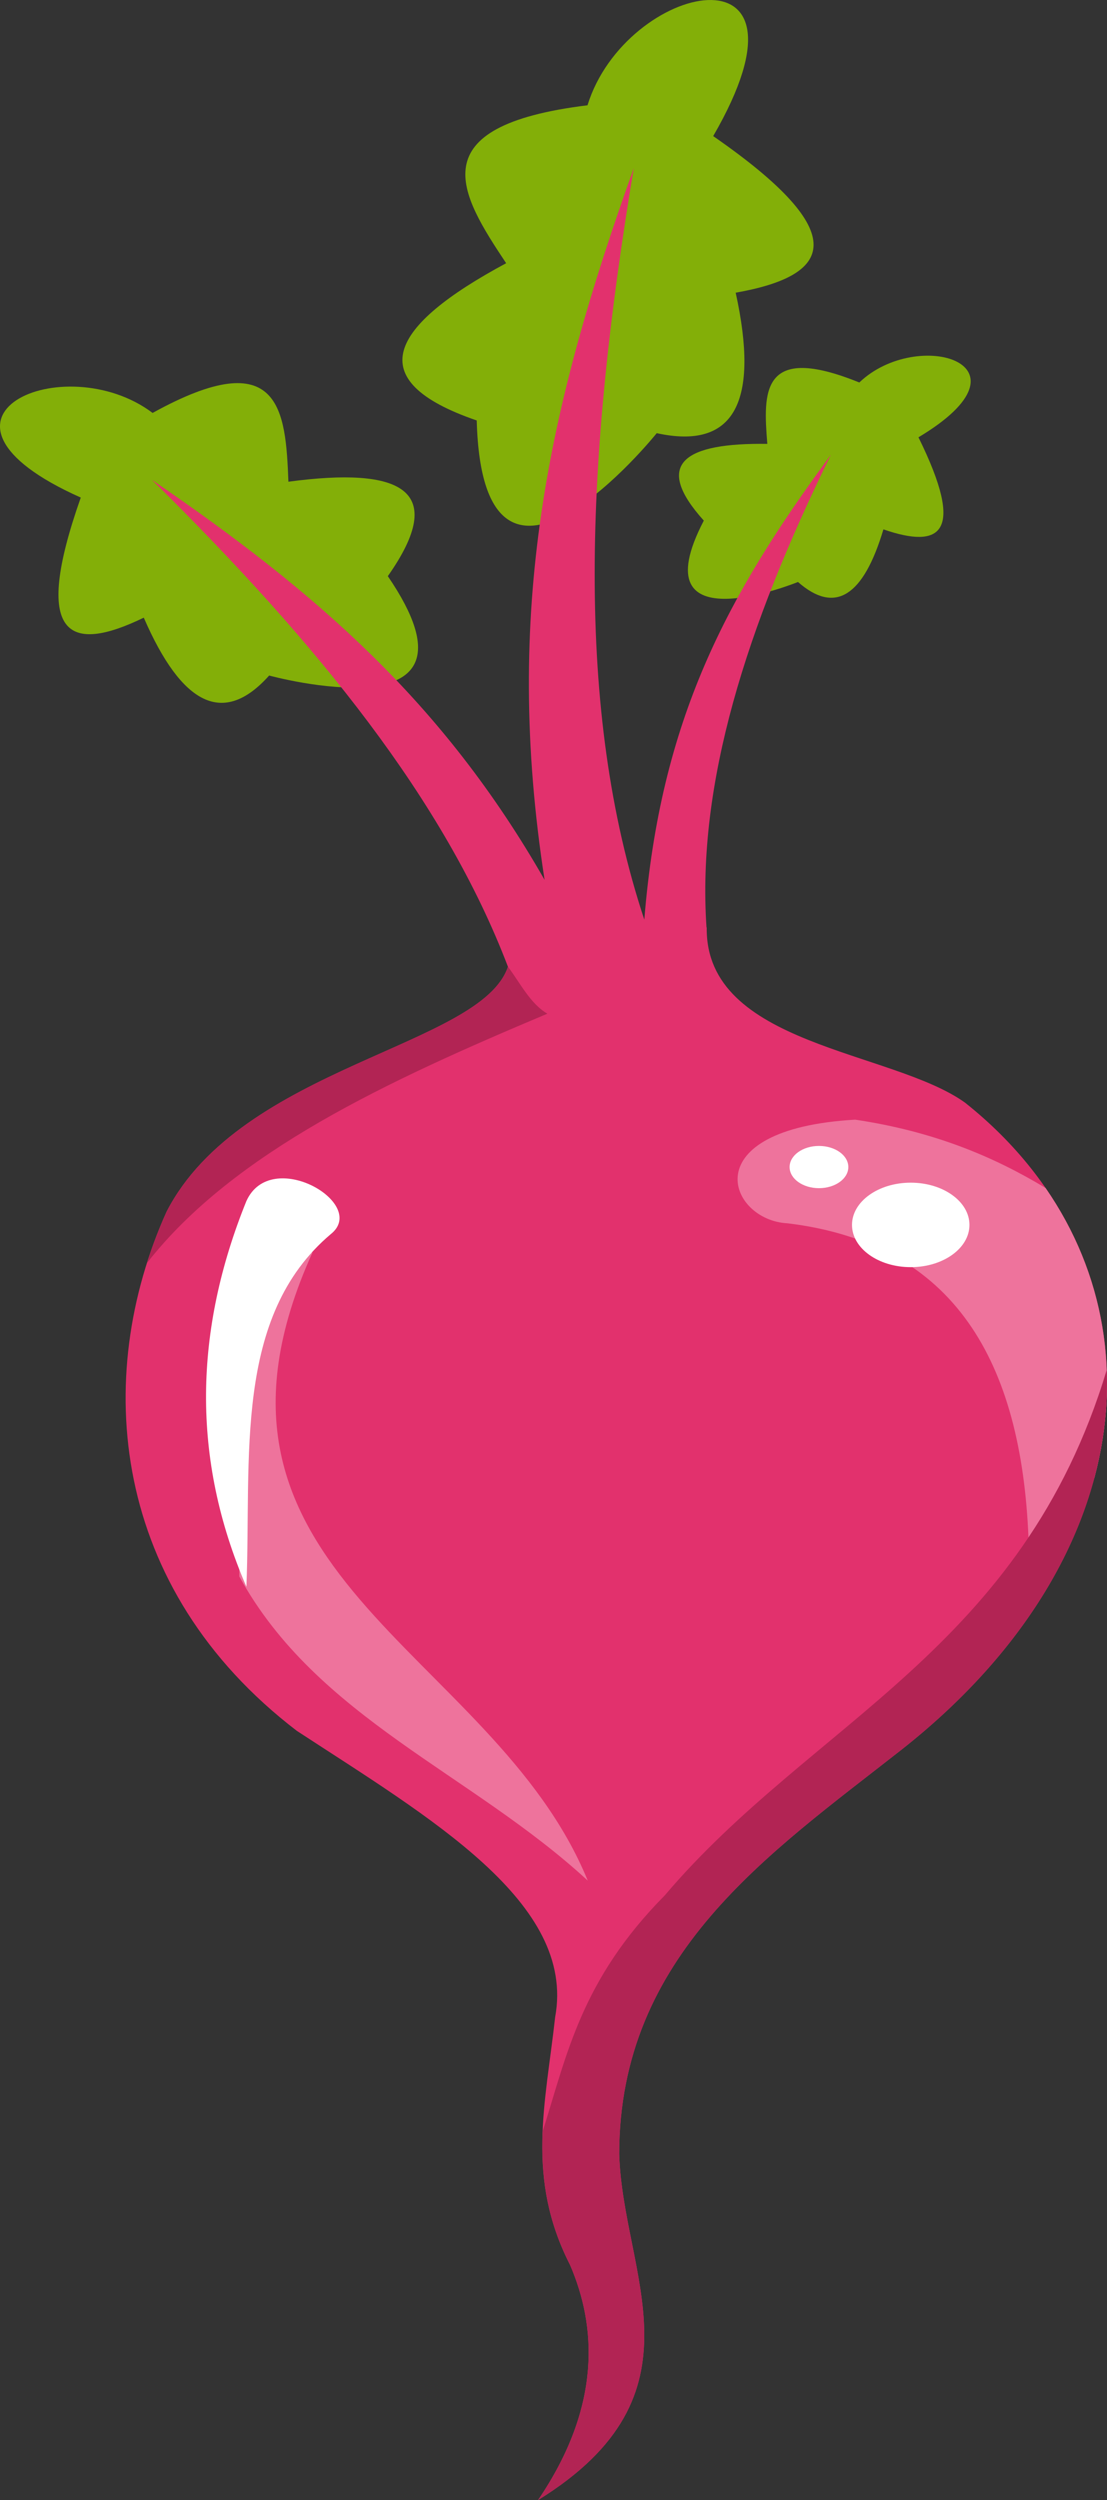 <?xml version="1.0" encoding="UTF-8"?>
<svg
   xmlns="http://www.w3.org/2000/svg"
   width="102.791mm"
   height="231.943mm"
   version="1.1"
   viewBox="0 0 364.22 821.844">
  <rect x="0" y="0" width="364.22" height="821.844" fill="#333333" stroke="none"/>
  <path
     d="m 252.463,145.916 c -1.368,-16.91 -2.18,-33.325 30.266,-20.177 19.069,-18.296 59.752,-6.072 19.457,18.016 15.712,31.817 7.214,36.734 -11.53,30.266 -6.529,21.855 -15.811,28.107 -28.104,17.295 0,0 -52.665,21.465 -30.987,-20.177 -16.956,-18.808 -6.279,-25.602 20.898,-25.222 z"
     style="fill:#83af08;fill-rule:evenodd" />
  <path
     d="m 166.533,86.526 c -15.098,-22.672 -29.031,-45.084 26.765,-51.912 12.512,-40.545 79.15,-55.089 41.353,10.128 46.852,32.422 38.753,45.946 7.4,51.474 7.866,35.768 -0.293,51.778 -25.976,46.181 0,0 -57.205,71.175 -59.224,-4.178 -38.461,-13.19 -28.765,-31.048 9.682,-51.693 z"
     style="fill:#83af08;fill-rule:evenodd" />
  <path
     d="m 94.893,158.356 c -0.906,-23.337 -2.491,-45.908 -44.681,-22.61 -29.068,-21.876 -82.668,1.51 -23.636,27.819 -16.252,46.068 -3.829,51.393 20.728,39.476 12.512,28.8 26.225,35.821 41.253,19.025 0,0 75.508,20.693 39.041,-32.666 20.088,-28.491 4.378,-36.024 -32.705,-31.043 z"
     style="fill:#83af08;fill-rule:evenodd" />
  <path
     d="m 208.533,55.246 c -28.263,78.695 -43.043,145.62 -29.357,233.99 -33.43,-58.418 -74.868,-94.374 -129.18,-131.5 54.745,54.031 96.321,105.51 117.13,160.06 -8.766,26.311 -87.597,32.612 -112.31,80.506 -24.634,54.559 -18.391,123.82 42.846,170.68 43.802,28.611 91.922,56.451 84.99,94.121 -3.157,28.542 -9.726,52.847 4.916,81.477 8.585,19.901 10.589,46.222 -10.535,77.264 56.437,-34.884 27.812,-74.254 26.691,-113.79 0.054,-65.498 49.143,-98.555 92.717,-132.75 85.025,-66.799 87.761,-159.84 21.07,-212.83 -24.11,-17.281 -85.494,-18.671 -84.99,-57.598 l -0.068,0.008 c -3.208,-47.189 12.996,-98.593 40.906,-155.36 -34.264,46.398 -56.079,87.139 -61.369,152.79 -22.935,-69.123 -19.452,-151.43 -3.461,-247.07 z"
     style="fill:#e2316d;fill-rule:evenodd" />
  <path
     d="m 281.403,368.066 c -53.674,3.057 -41.786,33.112 -22.299,34.068 55.139,6.67 76.921,45.652 79.287,103.45 l 21.67,-19.773 c 8.998,-33.708 3.289,-67.308 -16.051,-95.281 -17.027,-10.281 -36.75,-18.6 -62.607,-22.459 z"
     style="fill:#ee739c;fill-rule:evenodd" />
  <path
     d="m 167.133,317.786 c -8.766,26.311 -87.597,32.612 -112.31,80.506 -2.484,5.502 -4.649,11.155 -6.481,16.918 28.591,-36.524 79.153,-59.865 131.76,-81.98 -5.559,-3.201 -8.937,-10.033 -12.967,-15.443 z m 197,132.54 c -27.765,92.071 -96.759,115.43 -145.39,172.72 -27.607,27.888 -32.231,52.493 -40.186,77.574 -0.588,14.291 1.11,28.494 9.02,43.959 8.585,19.901 10.589,46.222 -10.535,77.264 56.437,-34.884 27.812,-74.254 26.691,-113.79 0.054,-65.498 49.143,-98.555 92.717,-132.75 47.503,-37.321 69.311,-82.831 67.686,-124.97 z"
     style="fill:#b22454;fill-rule:evenodd" />
  <path
     d="m 102.813,411.726 c -47.835,105.42 59.279,130.03 90.566,206.49 -38.363,-35.363 -89.109,-53.452 -114.64,-99.987 l -0.074,-104.09 z"
     style="fill:#ee739c;fill-rule:evenodd" />
  <path
     d="m 81.073,394.816 c 8.113,-17.945 40.319,0.874 27.774,10.868 -32.181,27.18 -26.084,73.499 -27.774,115.92 -18.286,-42.264 -17.127,-84.528 0,-126.79 z"
     style="fill:#ffffff;fill-rule:evenodd" />
  <ellipse
     cx="299.643"
     cy="402.666"
     rx="19.321"
     ry="13.887"
     style="color:#000000;isolation:auto;mix-blend-mode:normal;solid-color:#000000;fill:#ffffff;color-rendering:auto;image-rendering:auto;shape-rendering:auto"
     id="ellipse18" />
  <ellipse
     cx="269.453"
     cy="383.646"
     rx="9.66"
     ry="6.943"
     style="color:#000000;isolation:auto;mix-blend-mode:normal;solid-color:#000000;fill:#ffffff;color-rendering:auto;image-rendering:auto;shape-rendering:auto"
     id="ellipse20" />
</svg>
